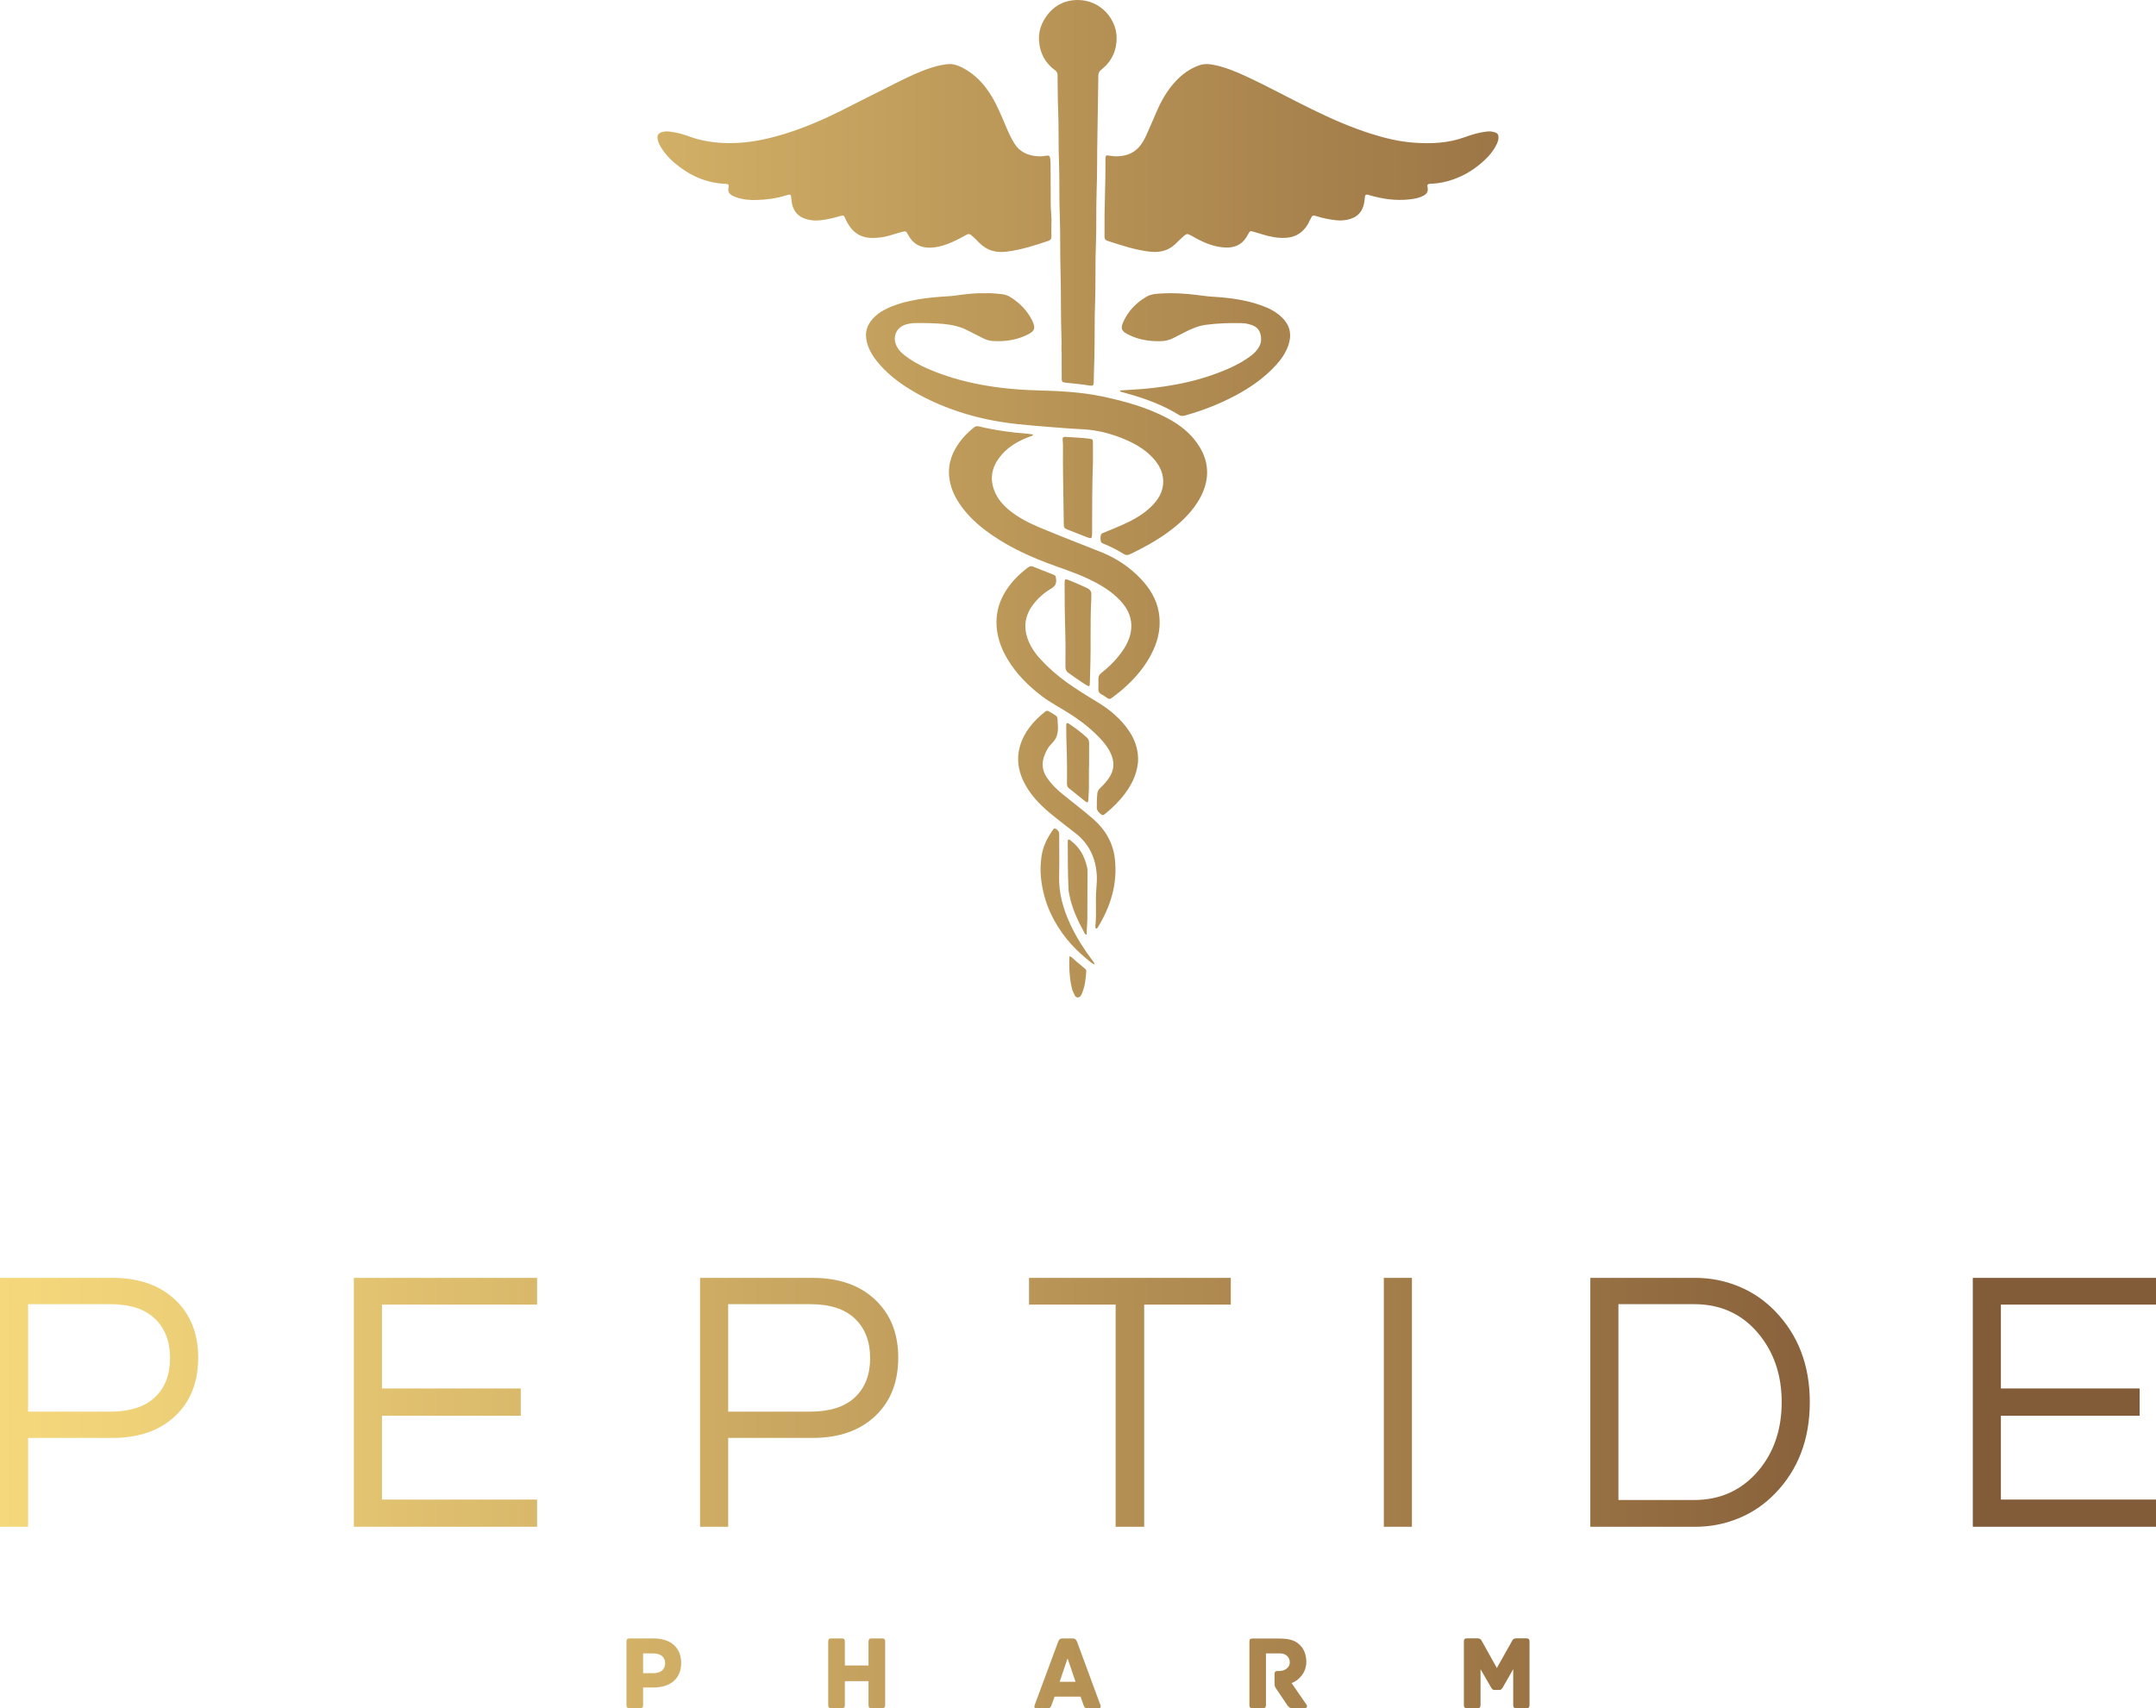 <?xml version="1.0" encoding="utf-8"?>
<!-- Generator: Adobe Illustrator 21.0.2, SVG Export Plug-In . SVG Version: 6.00 Build 0)  -->
<svg version="1.1" id="Layer_1" xmlns="http://www.w3.org/2000/svg" xmlns:xlink="http://www.w3.org/1999/xlink" x="0px" y="0px"
	 viewBox="0 0 891.399 706.424" style="enable-background:new 0 0 891.399 706.424;" xml:space="preserve">
<style type="text/css">
	.st0{clip-path:url(#SVGID_2_);fill:url(#SVGID_3_);}
</style>
<g>
	<g>
		<defs>
			<path id="SVGID_1_" d="M517.8,677.617c-1.012,0-1.228,0.491-1.228,1.272v26.263
				c0,1.012,0.428,1.272,1.228,1.272h4.337c0.781,0,1.271-0.26,1.271-1.272
				v-21.385h5.829c2.283,0,4.03,1.441,4.03,3.724c0,2.053-2.01,3.541-4.171,3.541
				h-0.872c-1.013,0-1.271,0.49-1.271,1.272v3.511
				c0,1.225,0.09,1.716,0.49,2.238l4.737,7.052
				c0.612,0.918,1.134,1.319,2.19,1.319h5.168c0.828,0,1.056-0.782,0.66-1.409
				l-6.181-8.984c2.715-0.922,6.086-4.108,6.086-8.724
				c0-2.806-0.918-5.306-2.542-6.883c-1.842-1.841-3.941-2.807-8.725-2.807H517.8z
				 M265.89,683.767h4.215c3.418,0,4.905,1.837,4.905,4.105
				c0,2.194-1.487,4.078-4.905,4.078h-4.215V683.767z M260.278,677.571
				c-0.997,0-1.256,0.49-1.256,1.275v26.306c0,1.012,0.475,1.272,1.256,1.272h4.356
				c0.781,0,1.256-0.26,1.256-1.272v-7.284h4.215
				c7.495,0,11.53-4.03,11.53-10.118c0-6.055-3.94-10.179-11.483-10.179H260.278z
				 M360.354,677.571c-0.797,0-1.271,0.278-1.271,1.275v9.917h-9.781v-9.917
				c0-0.997-0.443-1.275-1.271-1.275h-4.341c-0.78,0-1.271,0.278-1.271,1.275
				v26.306c0,1.012,0.491,1.272,1.271,1.272h4.341
				c0.828,0,1.271-0.26,1.271-1.272v-9.905h9.781v9.905
				c0,1.012,0.474,1.272,1.271,1.272h4.341c0.78,0,1.271-0.26,1.271-1.272
				v-26.306c0-0.997-0.491-1.275-1.271-1.275H360.354z M441.393,685.82l3.296,9.689
				h-6.577L441.393,685.82z M439.293,677.571c-0.965,0-1.444,0.447-1.793,1.365
				l-9.737,26.264c-0.216,0.517-0.216,1.224,0.753,1.224h4.596
				c0.965,0,1.319-0.26,1.656-1.319l1.244-3.466h10.73l1.228,3.466
				c0.35,1.059,0.702,1.319,1.668,1.319h4.6c0.966,0,0.966-0.707,0.753-1.224
				l-9.689-26.264c-0.401-0.918-0.844-1.365-1.794-1.365H439.293z M626.903,677.543
				c-1.455,0-1.671,0.965-1.977,1.487l-6.056,10.777l-5.994-10.777
				c-0.352-0.522-0.537-1.487-2.025-1.487h-4.336
				c-1.012,0-1.271,0.475-1.271,1.271v26.338c0,1.012,0.475,1.272,1.271,1.272
				h4.336c0.801,0,1.277-0.26,1.277-1.272v-14.855l4.43,7.666
				c0.212,0.353,0.566,0.918,1.224,0.918h2.195c0.658,0,1.039-0.565,1.271-0.918
				l4.384-7.666v14.855c0,1.012,0.475,1.272,1.271,1.272h4.204
				c0.796,0,1.271-0.26,1.271-1.272v-26.338c0-0.796-0.263-1.271-1.271-1.271
				H626.903z M11.621,539.339h33.94c8.128,0,14.274,1.994,18.472,5.993
				c4.188,4.003,6.272,9.442,6.272,16.31c0,6.885-2.084,12.28-6.272,16.22
				c-4.198,3.941-10.344,5.919-18.472,5.919H11.621V539.339z M0,528.468v102.93h11.621
				v-36.746h34.877c10.868,0,19.498-3.006,25.875-8.999
				c6.378-6.012,9.568-14.057,9.568-24.195c0-9.992-3.19-17.994-9.568-23.99
				c-6.377-6.01-15.007-9-25.875-9H0z M146.312,528.468v102.93h75.748v-11.252h-64.127
				v-34.678h57.381v-11.255h-57.381v-34.69h64.127v-11.055H146.312z M301.073,539.339
				h33.925c8.128,0,14.289,1.994,18.472,5.993
				c4.188,4.003,6.288,9.442,6.288,16.31c0,6.885-2.1,12.28-6.288,16.22
				c-4.183,3.941-10.344,5.919-18.472,5.919H301.073V539.339z M289.437,528.468v102.93
				h11.636v-36.746h34.878c10.867,0,19.482-3.006,25.86-8.999
				c6.377-6.012,9.568-14.057,9.568-24.195c0-9.992-3.191-17.994-9.568-23.99
				c-6.378-6.01-14.993-9-25.86-9H289.437z M425.447,528.468v11.055h35.812v91.875h11.805
				v-91.875h35.812v-11.055H425.447z M572.143,631.398h11.621V528.468h-11.621V631.398z
				 M669.14,539.339h31.317c10.871,0,19.686,3.999,26.432,12.001
				c6.5,7.744,9.749,17.249,9.749,28.5c0,11.378-3.249,20.863-9.749,28.501
				c-6.868,8.002-15.682,11.986-26.432,11.986h-31.317V539.339z M657.519,528.468v102.93
				h43.492c6.134,0,12.036-1.15,17.723-3.466
				c5.687-2.315,10.714-5.718,15.098-10.223
				c9.616-9.874,14.427-22.492,14.427-37.869c0-15.255-4.811-27.809-14.427-37.695
				c-4.384-4.494-9.411-7.896-15.098-10.212
				c-5.687-2.315-11.589-3.465-17.723-3.465H657.519z M815.652,528.468v102.93h75.747
				v-11.252h-64.126v-34.678h57.365v-11.255h-57.365v-34.69h64.126v-11.055H815.652z
				 M442.127,396.06c-0.138,3.878,0.015,7.744,0.796,11.558
				c0.216,1.014,0.432,2.01,0.923,2.913c0.09,0.169,0.168,0.353,0.243,0.537
				c0.322,0.723,0.643,1.488,1.609,1.425c1.122-0.09,1.444-1.193,1.809-2.084
				c1.119-2.791,1.381-5.734,1.614-8.677c0.058-0.565-0.248-0.887-0.648-1.209
				c-1.119-0.938-2.175-1.934-3.34-2.806c-0.918-0.706-1.61-1.703-2.822-2.315
				C442.205,395.754,442.127,395.907,442.127,396.06 M441.836,347.204
				c-0.384,0.137-0.369,0.459-0.369,0.781c0.016,0.122,0.016,0.231,0,0.353
				c-0.015,0.031,0,0.058,0,0.106v0.047c0.016,6.467,0.016,12.939,0.322,19.408
				c0.032,0.49,0.11,0.964,0.2,1.44c1.029,5.933,3.556,11.298,6.409,16.525
				c0.138,0.279,0.259,0.602,0.919,0.675c-0.06-1.287,0.031-2.527,0.125-3.755
				c0.059-0.934,0.121-1.856,0.121-2.79c0.017-6.299,0.044-12.617,0.06-18.933
				c0.015-0.812,0.015-1.609-0.169-2.405c-0.993-4.4-2.987-8.187-6.668-10.946
				c-0.059-0.062-0.137-0.125-0.2-0.2c-0.172-0.163-0.358-0.336-0.586-0.336
				C441.948,347.174,441.893,347.183,441.836,347.204 M435.199,343.354
				c-0.046,0.094-0.109,0.184-0.168,0.263c-2.256,3.233-3.897,6.731-4.431,10.655
				c-0.385,2.881-0.522,5.761-0.216,8.689c0.569,5.322,1.916,10.381,4.231,15.192
				c3.481,7.269,8.477,13.355,14.717,18.414c0.981,0.797,1.888,1.715,3.191,2.3
				c-0.016-0.754-0.459-1.103-0.769-1.519c-3.524-4.721-6.715-9.658-9.195-15.007
				c-2.916-6.272-4.832-12.771-4.663-19.807c0.106-3.941,0.078-7.897,0.047-11.837
				c0-1.716-0.016-3.435-0.016-5.134c0-0.432,0-0.875-0.078-1.287
				c-0.106-0.569-1.162-1.597-1.652-1.64c-0.022-0.002-0.043-0.002-0.063-0.002
				C435.625,342.634,435.404,343.003,435.199,343.354 M440.84,300.183v0.539v0.274
				c-0.017,3.206,0.093,6.424,0.199,9.643c0.016,0.706,0.047,1.428,0.063,2.146
				c0.075,2.532,0.059,5.074,0.059,7.621v0.017
				c-0.015,1.118-0.015,2.237-0.015,3.355v0.121c0,0.723,0.015,1.43,0.659,1.947
				c2.315,1.857,4.599,3.757,6.93,5.581c0.828,0.643,1.151,0.475,1.225-0.506
				c0.11-1.668,0.216-3.34,0.247-5.012c0.031-1.993,0.031-3.987,0.016-5.993
				v-2.579h0.059v-2.664c0-2.453-0.016-4.905,0.016-7.359
				c0.015-0.996-0.306-1.749-1.041-2.409c-2.209-2.005-4.568-3.784-7.036-5.44
				c-0.445-0.3-0.747-0.46-0.953-0.46
				C440.957,299.005,440.868,299.373,440.84,300.183 M432.072,294.328
				c-3.894,3.159-7.269,6.746-9.337,11.405c-2.575,5.843-2.299,11.652,0.428,17.355
				c2.547,5.305,6.53,9.473,10.993,13.202c3.481,2.896,7.099,5.608,10.655,8.414
				c5.612,4.43,8.277,10.317,8.662,17.37c0.09,1.762-0.048,3.509-0.169,5.243
				c-0.095,1.209-0.185,2.422-0.2,3.634c-0.016,1.225,0,2.454,0.015,3.678
				c0.032,2.711,0.063,5.411-0.231,8.123v0.016
				c-0.043,0.416-0.09,0.86,0.31,1.303c0.169-0.074,0.29-0.106,0.349-0.152
				c0.126-0.123,0.232-0.244,0.322-0.381c5.306-8.635,8.186-17.877,7.099-28.131
				c-0.722-6.795-3.94-12.296-8.967-16.696c-4.2-3.681-8.724-7.037-13.045-10.596
				c-2.3-1.884-4.388-3.984-6.071-6.452c-2.073-3.022-2.301-6.193-0.951-9.537
				c0.672-1.657,1.516-3.296,2.803-4.505c2.225-2.116,2.837-4.553,2.637-7.544
				c-0.153-2.209-0.027-3.033-0.353-3.618c-0.322-0.58-1.134-0.902-3.203-2.178
				c-0.047-0.028-0.09-0.059-0.137-0.091c-0.248-0.167-0.486-0.247-0.718-0.247
				C432.66,293.943,432.367,294.077,432.072,294.328 M440.165,241.821
				c0.015,6.531,0.062,13.046,0.278,19.564c0.121,3.615,0.106,7.249,0.075,10.883
				c0,1.103,0,2.221-0.016,3.328c0,1.103,0.263,1.962,1.212,2.637
				c2.469,1.747,4.875,3.556,7.481,5.102c1.166,0.691,1.366,0.617,1.393-0.718
				c0.063-2.637,0.169-5.275,0.232-7.912c0.093-3.587,0.093-7.174,0.093-10.761
				v-0.015c-0.015-5.444-0.015-10.883,0.291-16.296c0-0.168,0-0.337-0.015-0.49
				c-0.016-0.306-0.016-0.584,0.015-0.875c0.2-1.551-0.459-2.485-1.887-3.144
				c-2.206-0.997-4.416-2.005-6.653-2.912c-0.945-0.379-1.535-0.612-1.903-0.612
				C440.163,239.6,440.155,240.216,440.165,241.821 M424.988,234.694
				c-3.693,2.791-6.915,6.025-9.337,9.996c-2.359,3.846-3.649,8.018-3.661,12.554
				c-0.016,5.688,1.821,10.809,4.721,15.593
				c3.556,5.898,8.34,10.667,13.78,14.854c3.771,2.897,8.017,5.059,12.005,7.618
				c4.874,3.144,9.399,6.7,13.261,11.052c1.392,1.581,2.606,3.297,3.497,5.232
				c1.609,3.508,1.471,6.868-0.738,10.117c-1.044,1.53-2.269,2.896-3.603,4.152
				c-0.733,0.691-1.197,1.44-1.256,2.5c-0.079,1.134-0.169,2.252-0.169,3.387
				v0.491c0.016,0.384,0.032,0.753-0.015,1.118
				c-0.122,1.244,0.306,2.178,1.256,2.99l0.046,0.032
				c1.072,0.919,1.15,0.981,2.269,0.074c3.065-2.48,5.856-5.239,8.202-8.43
				c1.562-2.146,2.912-4.399,3.862-6.898c0.939-2.485,1.519-5.091,1.429-7.74
				c-0.126-3.956-1.429-7.606-3.619-10.918
				c-3.39-5.091-7.943-8.921-13.108-12.065
				c-4.34-2.621-8.661-5.274-12.786-8.233c-4.046-2.912-7.759-6.178-11.115-9.855
				c-1.856-2.04-3.418-4.309-4.521-6.852c-2.331-5.412-1.903-10.518,1.641-15.286
				c2.052-2.76,4.611-4.996,7.539-6.747c1.55-0.918,2.272-1.962,2.088-3.772
				c-0.169-1.53-0.169-1.667-1.625-2.221c-2.605-1.012-5.243-2.009-7.822-3.08
				c-0.322-0.135-0.608-0.198-0.877-0.198
				C425.862,234.159,425.447,234.352,424.988,234.694 M439.352,181.803
				c0.138,1.119,0.153,2.252,0.138,3.391c-0.06,7.633,0.078,15.266,0.2,22.9
				c0.062,2.869,0.106,5.734,0.137,8.602c0,0.059,0.015,0.121,0.015,0.184v0.291
				c-0.058,0.887,0.369,1.393,1.182,1.703c2.959,1.135,5.902,2.343,8.877,3.462
				c1.256,0.463,1.516,0.231,1.609-1.103c0.016-0.137,0.016-0.259,0.016-0.385
				v-0.106c0.016-9.858,0-19.713,0.353-29.556v-2.378
				c0.016-1.853,0.016-3.693,0-5.549c-0.015-1.546-0.063-1.656-1.581-1.852
				c-3.309-0.448-6.637-0.492-9.98-0.738c-0.044-0.003-0.086-0.005-0.127-0.005
				C439.481,180.664,439.281,181.149,439.352,181.803 M402.728,176.729
				c-3.16,2.499-5.84,5.443-7.802,8.967c-1.719,3.128-2.7,6.503-2.575,10.074
				c0.138,4.015,1.409,7.728,3.478,11.162c3.021,4.964,7.068,8.967,11.667,12.433
				c7.512,5.655,15.883,9.748,24.619,13.136
				c5.781,2.225,11.731,4.034,17.355,6.655c5.074,2.359,9.889,5.118,13.736,9.259
				c2.637,2.821,4.446,6.055,4.54,10.086c0.09,3.909-1.35,7.284-3.465,10.412
				c-2.453,3.586-5.459,6.667-8.877,9.332c-0.829,0.66-1.304,1.382-1.272,2.453
				c0.048,1.46,0.031,2.916-0.015,4.372c-0.032,0.919,0.352,1.531,1.133,1.978
				c0.828,0.49,1.688,0.966,2.453,1.562c0.734,0.584,1.319,0.538,2.01-0.016
				c1.408-1.087,2.849-2.131,4.199-3.297c5.412-4.673,9.98-9.98,12.971-16.542
				c2.268-4.995,3.155-10.176,2.205-15.619c-0.95-5.459-3.787-9.949-7.527-13.874
				c-4.568-4.784-9.996-8.387-16.111-10.871
				c-8.618-3.476-17.291-6.73-25.847-10.345c-4.431-1.887-8.693-4.066-12.432-7.146
				c-3.066-2.528-5.46-5.581-6.547-9.427c-1.472-5.196,0.201-9.69,3.649-13.584
				c3.125-3.524,7.128-5.702,11.48-7.326c0.475-0.17,1.075-0.17,1.472-0.875
				c-1.346-0.169-2.606-0.369-3.862-0.46c-2.637-0.168-5.258-0.491-7.865-0.86
				c-3.571-0.505-7.127-1.165-10.639-2.005c-0.281-0.067-0.549-0.11-0.811-0.11
				C403.596,176.253,403.165,176.38,402.728,176.729 M480.976,121.326
				c-2.41,0.121-4.89,0.136-7.052,1.423c-4.141,2.469-7.406,5.766-9.415,10.181
				c-1.32,2.896-0.888,3.987,1.977,5.428c4.188,2.131,8.662,2.837,13.325,2.743
				c1.867-0.048,3.634-0.428,5.286-1.287c1.688-0.859,3.359-1.704,5.046-2.575
				c2.682-1.413,5.488-2.515,8.521-2.927c4.862-0.632,9.768-0.785,14.69-0.675
				c1.456,0.031,2.88,0.321,4.262,0.812c1.931,0.675,3.155,1.978,3.603,4.014
				c0.412,1.932,0.168,3.741-0.923,5.413c-0.733,1.149-1.656,2.115-2.728,2.959
				c-3.064,2.421-6.499,4.246-10.073,5.796c-7.006,3.034-14.301,5.118-21.814,6.484
				c-5.734,1.028-11.498,1.73-17.322,2.025c-1.747,0.091-3.497,0.259-5.243,0.322
				c0,0.137,0,0.29-0.017,0.444c0.935,0.258,1.857,0.537,2.775,0.796
				c7.574,2.1,14.902,4.753,21.617,8.921c0.828,0.521,1.593,0.447,2.468,0.2
				c7.237-2.005,14.211-4.722,20.848-8.261
				c6.239-3.329,11.958-7.317,16.742-12.555c2.178-2.379,3.971-4.985,5.058-8.034
				c1.578-4.372,0.876-8.265-2.484-11.589c-1.809-1.809-3.94-3.159-6.299-4.156
				c-6.286-2.685-12.908-3.772-19.654-4.326c-1.977-0.168-3.987-0.227-5.949-0.49
				c-4.716-0.629-9.432-1.166-14.171-1.166
				C483.026,121.246,482.002,121.271,480.976,121.326 M407.237,121.278
				c-3.222-0.105-6.224,0.184-9.215,0.553c-2.04,0.26-4.061,0.581-6.103,0.692
				c-4.304,0.258-8.598,0.612-12.845,1.376c-4.583,0.813-9.062,1.994-13.23,4.141
				c-1.946,0.997-3.68,2.268-5.12,3.909c-2.148,2.453-3.097,5.227-2.516,8.509
				c0.569,3.249,2.087,6.008,4.05,8.539c3.787,4.874,8.536,8.678,13.763,11.895
				c8.372,5.165,17.417,8.768,26.907,11.3c7.897,2.099,15.957,3.143,24.085,3.802
				c6.115,0.491,12.233,1.056,18.364,1.41c1.612,0.093,3.222,0.153,4.83,0.321
				c5.027,0.538,9.858,1.888,14.502,3.819c4.415,1.825,8.54,4.184,11.852,7.712
				c2.496,2.665,4.246,5.761,4.368,9.489c0.153,4.49-2.053,7.987-5.153,10.946
				c-2.622,2.511-5.686,4.442-8.936,6.055c-3.34,1.656-6.805,3.018-10.24,4.443
				c-0.49,0.2-1.107,0.31-1.334,0.828c-0.353,0.801-0.275,1.657-0.185,2.5
				c0.016,0.063,0.016,0.138,0.032,0.216c0.074,0.796,0.797,0.966,1.378,1.209
				c2.79,1.15,5.49,2.515,8.049,4.124c0.95,0.601,1.719,0.601,2.7,0.122
				c5.149-2.481,10.192-5.181,14.87-8.509c5.044-3.586,9.611-7.664,12.983-12.919
				c2.146-3.375,3.634-7.025,3.94-11.024c0.369-4.859-1.15-9.246-3.909-13.23
				c-3.202-4.646-7.543-7.959-12.464-10.565
				c-8.477-4.505-17.598-7.005-26.919-8.983c-8.799-1.853-17.739-2.268-26.691-2.512
				c-4.737-0.125-9.458-0.431-14.18-0.965c-9.626-1.107-19.041-3.144-28.083-6.672
				c-4.585-1.793-9.016-3.909-12.908-6.974c-1.213-0.934-2.241-2.025-2.991-3.371
				c-2.194-3.94-0.369-8.281,3.987-9.368c1.193-0.306,2.422-0.491,3.677-0.491
				c3.834-0.031,7.65,0.015,11.468,0.353c3.634,0.338,7.127,1.103,10.376,2.849
				c1.995,1.076,4.051,2.042,6.072,3.069c1.165,0.597,2.41,1.025,3.697,1.119
				c5.149,0.369,10.118-0.291,14.776-2.653c2.885-1.456,3.265-2.606,1.919-5.581
				c-0.063-0.153-0.141-0.29-0.216-0.443c-2.04-4.003-5.074-7.068-8.861-9.431
				c-1.103-0.687-2.348-1.119-3.65-1.256c-0.169-0.016-0.35-0.031-0.534-0.047
				c-1.705-0.178-3.401-0.349-5.027-0.349
				C408.122,121.235,407.676,121.248,407.237,121.278 M495.784,27.014
				c-3.725,1.35-6.9,3.587-9.581,6.452c-3.481,3.697-5.996,8.018-7.986,12.665
				c-1.366,3.17-2.716,6.345-4.14,9.489c-0.923,2.068-1.994,4.093-3.634,5.703
				c-2.195,2.178-4.969,3.143-8.05,3.296c-1.346,0.075-2.68-0.063-4.015-0.29
				c-1.075-0.2-1.229-0.016-1.334,1.055c-0.016,0.169-0.016,0.354-0.016,0.538
				v0.106c0.063,5.428-0.075,10.855-0.2,15.977
				c-0.059,2.358-0.121,4.643-0.153,6.852v2.649v0.016c0,2.316,0,4.262-0.016,6.193
				c-0.015,0.906,0.201,1.534,1.166,1.857c5.75,1.872,11.483,3.802,17.523,4.509
				c3.862,0.443,7.422-0.248,10.381-2.96c1.039-0.954,2.005-1.962,3.049-2.916
				c1.915-1.762,1.947-1.746,4.183-0.533c0.386,0.211,0.755,0.443,1.135,0.643
				c3.866,2.131,7.881,3.815,12.343,4.047c3.603,0.199,6.715-0.903,8.783-4.094
				c0.29-0.443,0.554-0.918,0.813-1.393l0.015-0.016
				c0.77-1.413,0.77-1.428,2.378-0.981c1.24,0.338,2.48,0.718,3.709,1.103
				c3.112,0.965,6.272,1.578,9.564,1.366c3.297-0.216,5.997-1.55,8.05-4.172
				c0.843-1.072,1.44-2.284,2.025-3.497c0.427-0.871,0.643-1.302,0.996-1.456
				c0.337-0.169,0.828-0.027,1.794,0.247l0.031,0.016
				c1.15,0.322,2.284,0.675,3.45,0.903c2.896,0.584,5.808,1.102,8.814,0.522
				c4.247-0.844,6.759-3.187,7.327-8.203c0.06-0.475,0.091-0.965,0.153-1.44
				c0.107-0.675,0.507-0.902,1.167-0.734c0.259,0.075,0.522,0.138,0.78,0.212
				c5.381,1.566,10.84,2.347,16.448,1.719c2.041-0.232,4.066-0.569,5.887-1.582
				c1.244-0.686,1.919-1.668,1.64-3.187c-0.258-1.503-0.09-1.64,1.472-1.702
				c3.159-0.107,6.193-0.766,9.168-1.81c5.032-1.762,9.383-4.599,13.214-8.245
				c1.919-1.825,3.559-3.909,4.709-6.331c0.413-0.891,0.735-1.797,0.735-2.79
				c-0.016-1.122-0.397-1.719-1.456-2.073c-1.088-0.368-2.178-0.49-3.34-0.352
				c-3.191,0.369-6.241,1.26-9.231,2.362c-6.794,2.469-13.842,2.76-20.926,2.253
				c-6.087-0.428-12.021-1.869-17.845-3.724
				c-8.402-2.669-16.432-6.209-24.344-10.087
				c-9.199-4.493-18.183-9.461-27.488-13.752
				c-4.015-1.855-8.108-3.543-12.464-4.477c-1.2-0.265-2.409-0.463-3.615-0.463
				C497.825,26.504,496.8,26.647,495.784,27.014 M391.935,26.523
				c-2.189,0.2-4.352,0.707-6.468,1.35c-5.121,1.578-9.932,3.937-14.7,6.299
				c-7.987,3.957-15.868,8.065-23.842,12.021
				c-7.312,3.63-14.808,6.789-22.61,9.195
				c-7.512,2.316-15.134,3.866-23.041,3.803
				c-5.628-0.047-11.056-0.844-16.342-2.759c-1.978-0.722-3.987-1.365-6.072-1.688
				c-0.247-0.03-0.49-0.073-0.738-0.121c-1.393-0.247-2.79-0.474-4.214-0.063
				c-1.746,0.507-2.316,1.303-1.978,3.097c0.232,1.291,0.844,2.437,1.534,3.544
				c1.546,2.484,3.524,4.599,5.793,6.483c5.934,4.922,12.649,7.955,20.435,8.324
				c1.55,0.079,1.778,0.247,1.488,1.735c-0.275,1.455,0.322,2.39,1.487,3.081
				c0.569,0.321,1.181,0.565,1.778,0.781c2.743,0.949,5.612,1.212,8.45,1.102
				c4.045-0.121,8.06-0.643,11.954-1.852c2.162-0.675,2.178-0.643,2.362,1.668
				c0.385,4.863,2.881,7.559,7.649,8.449c2.896,0.534,5.703,0,8.494-0.569
				c1.333-0.274,2.605-0.69,3.908-1.039h0.015
				c0.785-0.216,1.166-0.311,1.44-0.185c0.264,0.122,0.432,0.475,0.755,1.166
				c0.274,0.596,0.537,1.177,0.859,1.746c2.268,4.141,5.655,6.362,10.486,6.299
				c2.116-0.015,4.199-0.228,6.236-0.781c1.81-0.506,3.619-1.044,5.428-1.578
				h0.016c2.068-0.6,2.099-0.616,3.081,1.256
				c1.919,3.665,5.059,5.212,9.03,5.138c2.437-0.063,4.816-0.629,7.1-1.503
				c2.469-0.951,4.827-2.116,7.127-3.435c1.762-0.997,2.04-0.922,3.54,0.475
				c0.875,0.797,1.719,1.64,2.547,2.484c3.08,3.113,6.836,4.168,11.098,3.646
				c6.04-0.733,11.79-2.575,17.508-4.52c0.843-0.307,1.197-0.813,1.181-1.689
				c-0.015-1.071-0.015-2.158-0.015-3.418v-1.836
				c0.106-1.319,0.015-2.806-0.095-4.372c-0.075-1.177-0.168-2.406-0.168-3.634
				c-0.016-5.561-0.043-11.115-0.075-16.68c0-0.687-0.016-1.393-0.11-2.084
				c-0.196-1.472-0.443-1.684-1.868-1.44c-1.197,0.216-2.378,0.275-3.556,0.184
				c-3.971-0.306-7.284-1.824-9.462-5.333c-1.193-1.951-2.174-3.987-3.065-6.072
				c-1.931-4.509-3.74-9.077-6.256-13.308
				c-2.955-4.968-6.758-9.061-11.911-11.789c-1.709-0.911-3.488-1.615-5.428-1.615
				C392.448,26.486,392.193,26.498,391.935,26.523 M445.407,0.001
				c-5.764,0.063-10.348,2.759-13.445,7.711c-1.794,2.881-2.633,6.041-2.359,9.411
				c0.412,4.938,2.559,8.984,6.605,11.927c0.722,0.522,1.044,1.135,1.044,2.042
				c0.047,5.058,0.063,10.117,0.259,15.192c0.279,6.836,0.047,13.688,0.322,20.54
				c0.294,7.606,0.031,15.208,0.337,22.814c0.279,7.374,0.08,14.765,0.295,22.15
				c0.275,9.322,0.059,18.658,0.397,27.978c0.046,1.304,0.031,2.591,0.015,3.882
				c0,0.597-0.015,1.194-0.015,1.794h0.078v3.139c0,2.622,0,5.244,0.016,7.865
				c0.015,1.503,0.184,1.641,1.656,1.809c3.308,0.385,6.637,0.628,9.933,1.197
				c1.319,0.216,1.64-0.094,1.656-1.471c0.044-3.234,0.169-6.472,0.26-9.706
				c0.215-7.696,0-15.408,0.305-23.132c0.307-8.017,0-16.051,0.338-24.1
				c0.29-7.265,0.031-14.548,0.29-21.829c0.306-7.865,0.153-15.745,0.337-23.61
				c0.17-8.096,0.232-16.173,0.369-24.27c0.017-1.055,0.338-1.777,1.197-2.468
				c4.306-3.434,6.452-7.861,6.362-13.488C461.539,8.06,455.256,0.001,445.568,0
				C445.514,0,445.461,0.001,445.407,0.001"/>
		</defs>
		<clipPath id="SVGID_2_">
			<use xlink:href="#SVGID_1_"  style="overflow:visible;"/>
		</clipPath>
		
			<linearGradient id="SVGID_3_" gradientUnits="userSpaceOnUse" x1="-177.922" y1="976.834" x2="-176.922" y2="976.834" gradientTransform="matrix(891.4 0 0 -891.4 158599.609 871102.688)">
			<stop  offset="0" style="stop-color:#F6D87C"/>
			<stop  offset="0.121" style="stop-color:#E9CB75"/>
			<stop  offset="0.33" style="stop-color:#CEAC64"/>
			<stop  offset="0.602" style="stop-color:#A9834D"/>
			<stop  offset="0.889" style="stop-color:#825B38"/>
			<stop  offset="1" style="stop-color:#825B38"/>
		</linearGradient>
		<rect class="st0" width="891.399" height="706.424"/>
	</g>
</g>
</svg>
